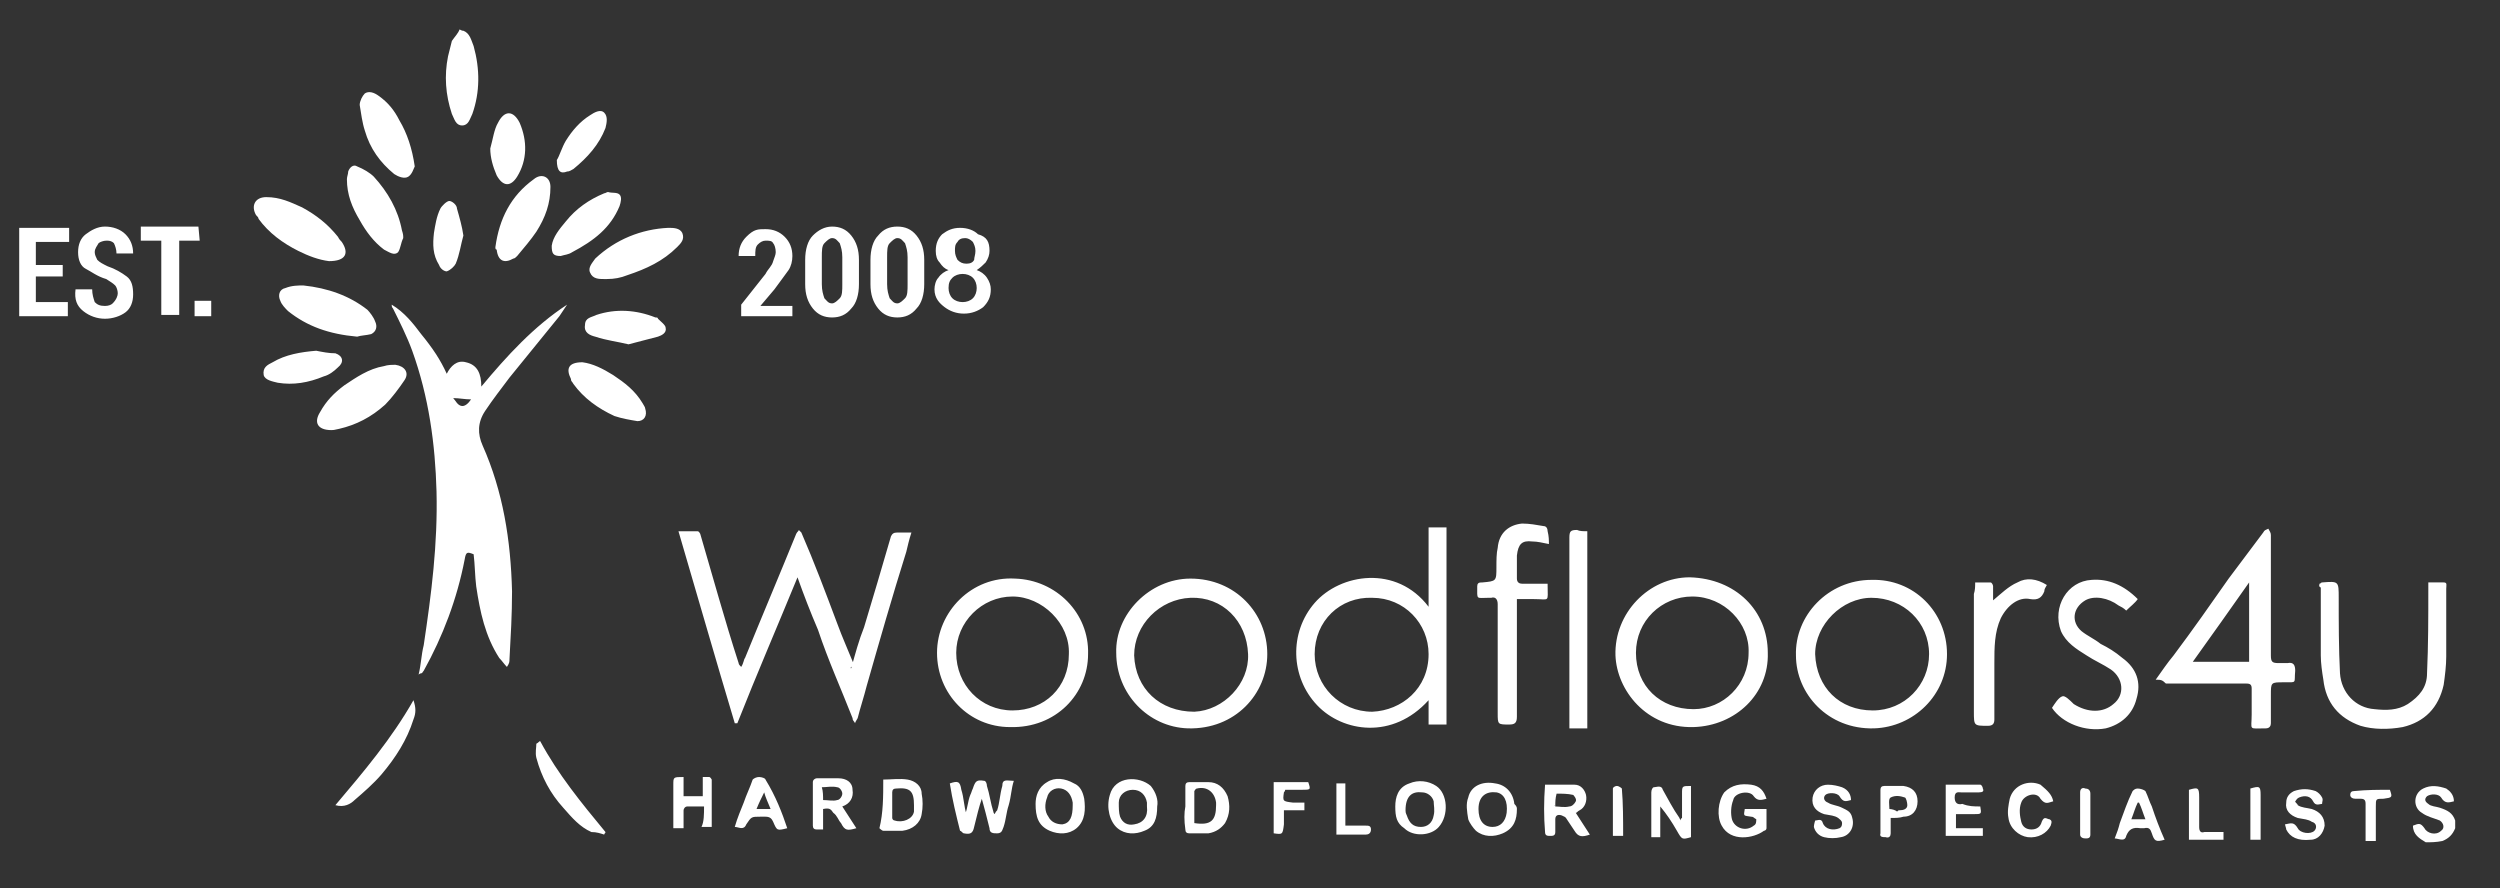 <svg xmlns="http://www.w3.org/2000/svg" version="1.1" id="Layer_1" x="0" y="0" viewBox="0 0 195.3 69.4" xml:space="preserve"><rect x="0" y="0" width="195.3" height="69.4" fill="#333333" stroke="none"/><style>.st0{fill:#fff}</style><path class="st0" d="M36.2 2.4c.5.2.6.7.8 1.2.5 1.8.5 3.6-.1 5.3-.2.4-.3.9-.8.9s-.6-.5-.8-.9q-.75-2.25-.3-4.5l.3-1.2c.2-.3.5-.6.6-.9.2.1.2.1.3.1m153.3 63.4c-.5-.3-1-.6-1-1.3.5-.2.6-.2.9.2.2.4.9.6 1.3.2.3-.2.2-.6-.1-.8-.5-.2-1-.3-1.4-.6-.7-.4-.7-1.5.1-1.9.6-.3 1.2-.2 1.8 0 .3.2.6.5.6 1-.4.1-.7.2-1-.3-.2-.3-.8-.3-1.1-.1-.2.2-.2.4.1.6.2.2.6.2.9.3.6.2 1 .4 1.2 1v.6c-.2.5-.5.8-1 1-.5.1-.9.1-1.3.1M34.9 29.2c.3-.6.8-1.1 1.5-.9.9.2 1.2.9 1.2 1.9 2-2.4 4.1-4.7 6.7-6.4l-.6.9-3.9 4.8c-.6.8-1.3 1.7-1.9 2.6s-.6 1.8-.2 2.7c1.6 3.6 2.2 7.4 2.3 11.4 0 1.8-.1 3.5-.2 5.3 0 .2 0 .3-.2.6-.2-.2-.4-.5-.6-.7-1.1-1.7-1.5-3.6-1.8-5.6-.1-.8-.1-1.7-.2-2.5-.5-.2-.6-.2-.7.4-.6 3.1-1.7 6-3.2 8.7-.1.1-.1.2-.2.2 0 0-.1 0-.2.1.2-.8.2-1.5.4-2.3.6-4 1.1-7.9 1-12-.1-3.7-.6-7.4-1.9-11-.4-1.1-1-2.3-1.5-3.3-.1-.1-.1-.2-.1-.3 1 .6 1.7 1.5 2.3 2.3.9 1.1 1.5 2 2 3.1m1.9 2c-.5 0-.9-.1-1.4-.1.2.2.3.5.6.6s.6-.2.8-.5m29.7 21c.3-1.1.6-2.2 1-3.2.7-2.3 1.4-4.7 2.1-7.1.1-.2.2-.3.5-.3h1.1c-.2.6-.3 1.1-.4 1.5-1.1 3.5-2.1 7-3.1 10.5-.2.8-.5 1.7-.7 2.5-.1.2-.2.3-.2.4-.1-.2-.2-.2-.2-.4-.9-2.3-1.9-4.5-2.7-6.9-.6-1.4-1.1-2.7-1.6-4.1-1.6 3.9-3.2 7.6-4.7 11.4h-.2c-1.5-5-2.9-9.9-4.4-15h1.5c.1 0 .2.2.2.2 1 3.4 1.9 6.7 3 10.1 0 .1.1.2.2.3.2-.3.2-.6.3-.7 1.3-3.2 2.7-6.5 4-9.7.1-.2.2-.2.2-.3l.2.2c1 2.3 1.9 4.7 2.8 7.1.4 1.1.9 2.2 1.3 3.2-.3.3-.3.3-.2.3m45.1 2.5c-2.8 3.1-6.7 2.5-8.7.4-2.1-2.2-2.2-5.7-.2-8s6.4-3 8.9.3v-6.2h1.4v15.4h-1.4zm-8.9-3.6c0 2.5 2 4.5 4.5 4.5 2.3-.1 4.4-1.8 4.4-4.5 0-2.4-1.9-4.4-4.4-4.4-2.5-.1-4.5 1.8-4.5 4.4m65.7 2c.5-.7.9-1.3 1.4-1.9 1.5-2 2.9-4 4.3-6l2.7-3.6c.1-.2.2-.2.4-.3.1.2.2.3.2.5v9.4c0 .5.1.6.6.6h.7c.5-.1.6.2.6.6-.1 1 .2.9-.9.9-1 0-1 0-1 1v2.2c0 .2-.1.4-.4.4-1.4 0-1.1.2-1.1-1.1v-2c0-.3-.1-.4-.4-.4h-6.3c-.3-.3-.4-.3-.8-.3m2.9-1.4h4.4v-6.2c-1.4 2-2.9 4.1-4.4 6.2M73.2 51c0-3.2 2.7-6 6.1-5.8 3.2.1 5.8 2.7 5.7 5.9 0 3.1-2.5 5.8-6.1 5.7-3.2 0-5.7-2.6-5.7-5.8m10.3.1c.1-2.4-2.1-4.5-4.4-4.5-2.4 0-4.4 2-4.4 4.4 0 2.5 1.9 4.5 4.4 4.5s4.4-1.8 4.4-4.4m54.6-.1c.1 3.2-2.5 5.7-5.8 5.8-3.7.1-6-2.9-6.1-5.6-.1-3.3 2.6-6.1 5.8-6.1 3.6.1 6.1 2.6 6.1 5.9m-5.9-4.4c-2.4 0-4.4 1.9-4.4 4.4 0 2.6 1.9 4.4 4.5 4.4 2.3 0 4.3-1.9 4.3-4.4.1-2.3-1.9-4.4-4.4-4.4m19.9 4.5c0 3.2-2.6 5.7-5.7 5.8-3.6.1-6.1-2.7-6.1-5.7-.1-3.1 2.5-5.9 5.9-5.9 3.3-.1 5.9 2.5 5.9 5.8m-1.4 0c0-2.5-2-4.4-4.5-4.4-2.3 0-4.4 2.1-4.4 4.4.1 2.6 1.9 4.4 4.5 4.4 2.5 0 4.4-2 4.4-4.4M87.2 51c-.1-3 2.6-5.8 5.8-5.8 3.5 0 6 2.7 6 5.9 0 3.1-2.5 5.9-6.2 5.8-3.1-.1-5.6-2.7-5.6-5.9m10.3.1c-.1-2.6-2-4.5-4.5-4.4-2.4.1-4.4 2.1-4.4 4.5.1 2.6 2 4.4 4.7 4.4 2.3-.1 4.3-2.2 4.2-4.5m83.7-5.5c.1 0 .1-.1.2-.1 1.3-.1 1.3-.1 1.3 1.2 0 1.9 0 4 .1 5.9.1 1.5 1.2 2.7 2.7 2.8.9.1 1.8.1 2.6-.4.9-.6 1.5-1.3 1.5-2.4.1-2.2.1-4.4.1-6.5v-.6h1.2c.3 0 .2.2.2.5v5.3c0 .7-.1 1.5-.2 2.2-.4 1.8-1.5 2.9-3.2 3.3-1.1.2-2.3.2-3.3-.1-1.7-.6-2.7-1.8-2.9-3.6-.1-.6-.2-1.3-.2-1.9v-5.3c-.2-.1-.1-.2-.1-.3m-20.9 9.7s0-.1 0 0c.2-.3.5-.8.8-.9.2-.1.6.3.9.6 1.1.7 2.3.7 3.1 0 .9-.7.8-2-.2-2.7-.6-.4-1.3-.7-1.9-1.1-.8-.5-1.6-1-2-1.9-.7-1.9.5-3.9 2.4-4q1.95-.15 3.6 1.5c-.2.3-.6.6-.9.9-.2-.2-.4-.3-.6-.4-.8-.6-1.9-.8-2.6-.4-1 .6-1.1 1.7-.3 2.4.5.4 1 .6 1.5 1 .6.3 1.1.6 1.7 1.1 1.1.8 1.5 1.9 1.1 3.2-.3 1.2-1.2 2-2.4 2.3-1.6.3-3.4-.4-4.2-1.6M121 42.5c-.5-.1-.9-.2-1.3-.2-.8-.1-1.1.2-1.2 1.1v1.8c0 .3.2.4.4.4h2v.1c0 1.4.2 1.1-1.1 1.1h-1.3V56c0 .5-.2.6-.6.6-.9 0-.9 0-.9-.9v-8.5c0-.4-.2-.6-.5-.5h-.2c-1 0-.9.2-.9-.9q0-.3.3-.3h.1c1.1-.1 1.1-.1 1.1-1.2 0-.5 0-1.1.1-1.5.1-1.2.9-1.8 1.9-1.9.6 0 1.1.1 1.7.2.2 0 .3.2.3.4.1.4.1.7.1 1m33.3 3h1.2c.1 0 .2.2.2.3v1.1c.6-.5 1.2-1.1 1.9-1.4.7-.4 1.5-.3 2.3.2-.1.2-.2.3-.2.5-.2.5-.5.7-1.1.6-.9-.2-1.8.5-2.3 1.5-.5 1.1-.5 2.3-.5 3.5v4.4c0 .3-.1.5-.5.5-1.1 0-1.1 0-1.1-1.1v-9.2c.1-.3.1-.6.1-.9m-30.3-4v15.4h-1.4V42c0-.5.1-.6.6-.6.2.1.5.1.8.1M27.9 26.3c-2.2-.2-3.9-.8-5.4-2-.2-.2-.5-.5-.6-.8-.2-.4-.1-.9.4-1 .5-.2 1-.2 1.4-.2 1.9.2 3.6.8 5 1.9.2.2.5.6.6.9.2.4.1.8-.3 1-.4.1-.8.1-1.1.2m-2.2-5.9c-.8-.1-1.6-.4-2.4-.8-1.2-.6-2.3-1.4-3.1-2.5 0-.1-.1-.2-.2-.3-.4-.7-.1-1.4.8-1.4 1.1 0 1.9.4 2.8.8 1.1.6 2 1.3 2.8 2.3.1.2.2.3.3.4.6.9.3 1.5-1 1.5"/><path class="st0" d="M25.9 33.6c-1.1 0-1.4-.6-.9-1.4.5-.9 1.1-1.5 1.9-2.1.9-.6 1.9-1.3 3.1-1.5.3-.1.6-.1.9-.1.7.1 1.1.6.7 1.2s-1 1.4-1.5 1.9c-1.1 1-2.3 1.6-3.6 1.9-.4.1-.5.1-.6.1m21.5-11.8h-.2c-.4 0-.9 0-1.1-.5-.2-.4.2-.8.4-1.1 1.6-1.5 3.6-2.3 5.7-2.4.4 0 .9 0 1.1.4.2.5-.1.8-.4 1.1-1.1 1.1-2.4 1.7-3.9 2.2-.5.2-1 .3-1.6.3q.15 0 0 0m-15.9-3.2c-.2.4-.2.8-.4 1.1-.3.3-.7 0-1.1-.2-.8-.6-1.4-1.4-1.9-2.3-.6-1-1-2-1-3.2 0-.2.1-.4.1-.6.1-.3.4-.6.7-.4.5.2 1 .5 1.3.8 1.1 1.2 1.9 2.6 2.2 4.2.1.3.1.4.1.6m7.2.7c.3-2.2 1.2-4 3-5.3.6-.5 1.3-.2 1.3.6 0 1.3-.4 2.4-1.1 3.5-.4.6-1 1.3-1.5 1.9-.1.1-.2.2-.3.2-.7.4-1.2.2-1.3-.7-.1 0-.1-.1-.1-.2M32.4 13c-.1.2-.2.6-.5.8s-.8 0-1.1-.2c-1.1-.9-1.9-2-2.3-3.4-.2-.6-.3-1.4-.4-2 0-.3.2-.7.4-.9.3-.2.7-.1 1.1.2.7.5 1.2 1.1 1.6 1.9q.9 1.5 1.2 3.6m13.1 15.3c.8.1 1.6.5 2.4 1 .9.6 1.7 1.2 2.3 2.2.1.2.2.3.2.4.2.6-.1 1-.6 1-.6-.1-1.2-.2-1.8-.4-1.3-.6-2.4-1.4-3.2-2.5-.1-.2-.2-.2-.2-.4-.4-.8-.2-1.3.9-1.3M43.8 20c-.6 0-.7-.2-.7-.8.1-.7.6-1.3 1.1-1.9.8-1 1.8-1.7 3-2.2.1 0 .2-.1.3-.1.3.1.7 0 .9.2s.1.6 0 .9c-.7 1.7-2 2.7-3.7 3.6-.3.2-.6.2-.9.3m5.3 6.9c-.8-.2-1.7-.3-2.6-.6-.4-.1-.9-.3-.8-.9 0-.6.5-.6.9-.8 1.5-.5 3.1-.4 4.6.2.1 0 .2 0 .2.1.2.2.6.5.6.7.1.4-.3.6-.6.7-.8.2-1.5.4-2.3.6m-24.4.5c.5.1 1 .2 1.5.2.6.2.7.7.2 1.1-.3.3-.7.6-1.1.7-1.2.5-2.4.7-3.6.5-.4-.1-1-.2-1.1-.6-.1-.6.3-.8.7-1 1-.6 2.2-.8 3.4-.9m13.6-15.8c.2-.7.3-1.5.6-2 .5-1 1.2-1 1.7 0 .6 1.4.6 2.9-.2 4.2-.5.8-1.1.8-1.6-.1-.3-.7-.5-1.4-.5-2.1M79.2 61c-.2.6-.2 1.2-.4 1.9-.2.6-.2 1.1-.4 1.7-.1.2-.1.5-.5.5-.3 0-.6 0-.6-.4-.2-.8-.4-1.6-.6-2.3-.1.3-.2.6-.3 1l-.3 1.2c-.1.5-.3.6-.8.5-.1 0-.2-.2-.3-.2-.3-1.2-.6-2.4-.8-3.7.6-.2.8-.2.9.5.2.6.2 1.3.4 1.9h-.1c.2-.5.2-1 .4-1.5.1-.2.1-.3.2-.5.2-.6.3-.7.9-.6.1 0 .2.2.2.4.2.6.3 1.4.5 2 0 0 0 .1.1.2.1-.2.1-.2.2-.3.2-.6.2-1.2.4-1.9 0-.6.4-.4.9-.4M43.5 12.5c.2-.3.4-1 .7-1.5.5-.8 1.1-1.5 1.9-2 .3-.2.8-.5 1.1-.2s.2.8.1 1.2c-.5 1.3-1.4 2.3-2.5 3.2-.2.1-.3.2-.5.2-.5.2-.8 0-.8-.9M32.3 54.7c.2.6.2 1 0 1.5-.5 1.6-1.4 3-2.5 4.3-.6.7-1.4 1.4-2.1 2-.3.3-.8.6-1.5.4 2.2-2.6 4.4-5.2 6.1-8.2m3.9-36.3c-.2.7-.3 1.5-.6 2.2-.1.2-.4.5-.7.6-.2 0-.5-.2-.6-.5-.5-.8-.5-1.6-.4-2.5.1-.6.2-1.3.5-1.9.1-.2.5-.6.7-.6s.6.3.6.6c.2.7.4 1.4.5 2.1m28.1 44.8v1.6h-.5q-.3 0-.3-.3v-3.4c0-.2.2-.3.3-.3h1.7c.6 0 1.1.3 1.1.9.1.6-.2 1.1-.8 1.3 0 0-.1 0 0 0 .4.6.7 1.1 1.1 1.7-.7.2-.9.2-1.2-.4-.2-.2-.3-.6-.6-.8-.2-.3-.3-.4-.8-.3m0-.7c.4 0 .8.1 1.1 0 .2 0 .4-.3.4-.5s-.2-.5-.4-.5c-.4-.1-.8 0-1.2 0 .1.3.1.7.1 1m-22.1-4.6c1.4 2.6 3.2 4.8 5.1 7.1 0 .1-.1.1-.1.2-.3-.1-.6-.2-1-.2-.9-.4-1.5-1.1-2.2-1.9q-1.5-1.65-2.1-3.9c-.1-.4 0-.8 0-1.1.2-.1.2-.2.3-.2m78.5 3.4h2.3c.5 0 .8.4.9.8.1.5-.1 1-.5 1.2-.2.1-.2.2-.3.2.4.6.7 1.1 1.1 1.7-.6.2-.9.2-1.2-.3l-.6-.9c-.1-.2-.2-.2-.4-.3-.3-.1-.5 0-.5.3v1c0 .3-.2.3-.4.3s-.4 0-.4-.3c-.1-1.2-.1-2.4 0-3.7-.1.1 0 0 0 0m.8 1.7c.3 0 .7.1 1.1 0 .2 0 .4-.2.5-.4s-.2-.5-.2-.5c-.4-.1-.9-.1-1.3-.1-.1.4-.1.6-.1 1-.1-.2-.1-.1 0 0m9.9.9V62c0-.6 0-.6.7-.6v4c-.7.2-.7.2-1.1-.5s-.8-1.3-1.3-1.9v2.4h-.7v-3.5c0-.2.1-.4.2-.4.2 0 .6-.2.7.2.4.7.8 1.5 1.3 2.2 0 .1.1.1.1.2 0-.2.1-.2.1-.2m6.6-1.5c-.4.1-.7.2-1-.2-.3-.5-1.5-.3-1.6.3-.2.5-.2 1.1-.1 1.5.2.7 1.1 1 1.7.5.2-.1.2-.3.2-.5-.2-.1-.2-.2-.4-.2-.6-.1-.6 0-.5-.6h1.7v1.5c0 .1-.1.2-.2.2-.8.6-2.6.9-3.3-.4-.4-.7-.3-1.9.2-2.6.6-.6 1.3-.7 2.1-.6.7.1 1 .5 1.2 1.1m-29 .6c0-.7.2-1.5 1.1-1.8.7-.3 1.5-.2 2.1.2.9.6 1 2.3.2 3.2-.6.7-2 .8-2.7.1-.6-.4-.7-.9-.7-1.7m.8.3c0 .1 0 .2.1.4.2.6.5.9 1.1.9.5 0 .9-.3 1-.9.1-.4 0-.8 0-1.1-.1-.4-.5-.7-.9-.7-.8-.1-1.3.3-1.3 1.4m-28.9-.5c0-.6.2-1.3.9-1.7.6-.4 1.4-.3 2.1.1.5.2.7.7.8 1.2.1.8.1 1.7-.6 2.3-.6.5-1.4.5-2.1.2-.9-.4-1.1-1.1-1.1-2.1m2.9.1v-.2c-.1-.6-.4-1-.9-1.1s-1 .2-1.1.7c-.2.5-.2 1.1.1 1.5.2.4.6.6 1.1.6.6-.1.8-.6.8-1.5m34.7.3c0 .8-.2 1.5-1.1 1.9-.7.3-1.5.3-2.1-.2-.2-.2-.5-.6-.6-.9-.1-.6-.2-1.2 0-1.7.2-.9 1.1-1.3 2.1-1.1.8.1 1.4.7 1.5 1.6.2.2.2.3.2.4m-3 0c0 .9.4 1.4 1.1 1.4.6 0 1-.4 1.1-1.1.1-.9-.2-1.5-.8-1.6-.8-.1-1.4.3-1.4 1.3M90.4 63c0 .9-.2 1.6-1 1.9-.7.3-1.5.3-2.1-.2s-.9-1.6-.6-2.6c.4-1.5 2.3-1.5 3.2-.7.4.5.6 1.1.5 1.6m-.8 0v-.3c-.1-.6-.5-1-1.1-1s-1.1.4-1.1 1c0 .4 0 .8.1 1.1.2.5.6.7 1.1.6.7-.1 1.1-.6 1-1.4M69 60.9c.6 0 1.3-.1 1.9 0s1.1.5 1.1 1.1c.1.5.1 1.1 0 1.6-.1.7-.7 1.2-1.5 1.3H69c-.1 0-.3-.2-.3-.2.3-1.2.3-2.5.3-3.8m2.4 2c0-1.1-.3-1.4-1.4-1.3q-.3 0-.3.3v2c0 .1.1.2.2.2.6.2 1.4-.1 1.5-.7zm21.2.1v-1.6q0-.3.3-.3h1.5c.7 0 1.2.4 1.5 1.1.2.7.2 1.4-.2 2.1-.3.4-.7.7-1.3.8h-1.5q-.3 0-.3-.3-.15-1.05 0-1.8-.15 0 0 0m.7 1.3c1.3.2 1.7-.2 1.7-1.4v-.2c-.1-.8-.7-1.3-1.5-1.1-.1 0-.2.2-.2.2zm85.2.1c.5-.1.7-.2 1 .3.2.4 1 .5 1.3.2.2-.2.2-.6-.2-.7-.3-.2-.6-.2-1.1-.3-.6-.2-1-.6-.9-1.2q0-.6.6-.9c.6-.2 1.1-.2 1.7 0 .2.1.4.3.5.5s0 .3 0 .5c-.2 0-.5.2-.7-.2s-.6-.5-1.1-.3c-.2.1-.2.2-.3.3 0 .1.2.2.2.3.3.2.7.2 1.1.3.6.2 1 .6 1 1.3-.1.6-.5 1.1-1.1 1.1-1 .1-1.6-.2-1.9-.8 0 0 0-.1-.1-.4m-33.9-1.9c-.4.1-.6.2-.9-.3-.2-.3-.9-.3-1.1-.1s-.1.5.2.6c.3.2.7.2 1.1.4s.7.3.8.8c.2.7-.2 1.4-.9 1.5-.4.1-.9.1-1.3 0s-.7-.4-.8-.8c0-.2.1-.5.1-.5.2 0 .5-.2.6.2.2.5.8.6 1.3.4.2-.1.2-.3.2-.4 0-.2-.2-.3-.3-.4-.3-.2-.6-.2-1.1-.3-.6-.2-1-.6-.9-1.3.1-.6.6-1 1.2-1 .4 0 .8.1 1.1.2.5.2.7.6.7 1M55 63h-1.3c-.2 0-.3.2-.3.3v1.4h-.8v-3.4c0-.6 0-.6.8-.6v1.5h1.5v-1.5h.5c.1 0 .2.2.2.2v3.7h-.8c.2-.4.2-1 .2-1.6m99.7 0c.1.6.1.6-.5.6h-1.4v1.1h2.1v.6H152v-4h2.7c.1 0 .2.2.2.3q.15.3-.3.3h-1.4c-.2 0-.5-.1-.5.4 0 .4.2.6.6.5.5.2.9.2 1.4.2m-93.2 1.7c-.8.2-.8.2-1.1-.5-.1-.2-.2-.4-.6-.4h-.4c-.7 0-.7 0-1.1.6-.2.5-.6.2-.9.2.2-.7.5-1.4.7-1.9.2-.6.5-1.2.7-1.8.1-.1.3-.2.5-.2s.5.1.5.2c.8 1.3 1.3 2.6 1.7 3.8m-1.8-2.8c-.2.4-.4.8-.6 1.3h1.1c-.2-.5-.4-.9-.5-1.3m109.4 3.7c-.7.2-.8.1-1-.5-.1-.3-.2-.5-.6-.4h-.3c-.6-.1-.9.1-1.1.6-.1.5-.6.2-.9.2.2-.5.3-.8.4-1.2.3-.8.6-1.7 1-2.5.1-.1.2-.2.4-.2s.5.1.6.2c.2.4.3.8.5 1.2.3.9.6 1.7 1 2.6m-1.5-1.6c-.2-.5-.3-.9-.5-1.3h-.1c-.2.4-.3.8-.5 1.3zm-19.9-.1v1.2c0 .2-.1.4-.4.3-.2 0-.5 0-.4-.3v-3.4q0-.3.3-.3h1.5c.7.1 1.1.5 1.1 1.2s-.4 1.2-1.1 1.2c-.3.1-.6.1-1 .1m.5-.5q0-.15 0 0c.1-.1.1-.1.2-.1.3 0 .6-.1.6-.4 0-.2-.1-.6-.2-.6-.3-.1-.7-.2-1.1 0-.2.1-.1.6-.1.9.2 0 .5.1.6.2m12.2-.8c-.4.1-.6.3-1-.2-.3-.6-1.3-.3-1.5.3-.2.5-.1 1.1 0 1.5s.4.6.8.6.7-.2.8-.6c.2-.5.4-.2.6-.2.2.1.2.2.1.5-.3.6-1 1-1.8.9-.7-.1-1.4-.7-1.5-1.5-.1-.5 0-1 .1-1.5.3-1.1 1.5-1.5 2.4-1.1.6.5.9.8 1 1.3m-60.9 2.5v-4h2.7c.2.6.2.6-.5.6h-1.3c0 .1-.1.2-.1.2-.1.7-.1.7.7.8h.9v.6h-1.6v1.1c-.1.8-.1.8-.8.7m87.2-3.4c.2.6.2.6-.5.7-.6 0-.6 0-.6.6v2.7h-.8v-2.9c0-.3-.1-.4-.4-.4h-.4c-.2 0-.4-.1-.4-.3s.1-.3.3-.3c1-.1 1.9-.1 2.8-.1m-15.7 0c.7-.2.8-.2.8.6v2.3c0 .3.1.5.4.4h1.5v.6H171zm-66.6 3.5v-4h.7v3.3h1.6c.2 0 .4 0 .4.3s-.2.4-.4.4zm22.4.1h-.8v-3.7c0-.1.2-.2.3-.2.2 0 .4.2.4.2.1 1.2.1 2.4.1 3.7m49.8.3h-.8v-4c.7-.2.8-.2.8.5zm-13.3-2.1v1.7c0 .3-.2.3-.4.3s-.4-.1-.4-.3v-3.3c0-.3.2-.4.4-.3.2 0 .4.1.4.4zM4.9 21.6H2.8v2h2.5v1.1H1.5v-6.9h3.9v1.1H2.8v1.8h2.1zm4.3 1.3c0-.2-.1-.5-.2-.6-.2-.2-.4-.3-.7-.5-.7-.2-1.2-.6-1.6-.8s-.6-.7-.6-1.3.2-1.1.6-1.4.9-.6 1.5-.6 1.2.2 1.6.6.6.9.6 1.5H9.1c0-.3-.1-.6-.2-.8-.2-.2-.4-.2-.6-.2s-.5.1-.6.2c-.1.2-.3.4-.3.7 0 .2.1.4.2.6.2.2.4.3.8.5.6.2 1.1.5 1.5.8s.5.8.5 1.4-.2 1.1-.6 1.4-1 .5-1.6.5-1.2-.2-1.7-.6-.7-.9-.6-1.7h1.3c0 .4.1.7.2 1 .2.2.4.3.8.3.3 0 .5-.1.6-.2.3-.3.4-.6.4-.8m6.4-4.1H14v5.8h-1.4v-5.8H11v-1.1h4.5zm.9 5.9h-1.3v-1.2h1.3zm45.6 0h-4.2v-.9l1.9-2.4c.2-.4.5-.6.6-1 .1-.3.2-.5.2-.7 0-.3-.1-.6-.2-.7-.1-.2-.3-.2-.6-.2q-.3 0-.6.3c-.2.2-.2.5-.2.9h-1.3q0-.9.6-1.5c.6-.6.9-.6 1.5-.6s1.1.2 1.5.6.6.9.6 1.5c0 .4-.1.8-.3 1.1s-.6.8-1.1 1.5l-1.1 1.3h2.5v.8zm5-2.5c0 .8-.2 1.5-.6 1.9-.4.5-.9.7-1.5.7s-1.1-.2-1.5-.7-.6-1.1-.6-1.9v-1.9c0-.8.2-1.5.6-1.9s.9-.7 1.5-.7 1.1.2 1.5.7.6 1.1.6 1.9zm-1.3-2.1c0-.5-.1-.8-.2-1.1-.2-.2-.3-.4-.6-.4-.2 0-.4.2-.6.4s-.2.6-.2 1.1v2.1c0 .5.1.8.2 1.1.2.2.3.4.6.4.2 0 .4-.2.6-.4s.2-.6.2-1.1zm6.4 2.1c0 .8-.2 1.5-.6 1.9-.4.5-.9.7-1.5.7s-1.1-.2-1.5-.7-.6-1.1-.6-1.9v-1.9c0-.8.2-1.5.6-1.9.4-.5.9-.7 1.5-.7s1.1.2 1.5.7.6 1.1.6 1.9zm-1.3-2.1c0-.5-.1-.8-.2-1.1-.2-.2-.3-.4-.6-.4-.2 0-.4.2-.6.4s-.2.6-.2 1.1v2.1c0 .5.1.8.2 1.1.2.2.3.4.6.4.2 0 .4-.2.6-.4s.2-.6.2-1.1zm6.4-.5q0 .45-.3.9c-.2.2-.4.4-.7.6.3.1.6.3.8.6q.3.45.3.9c0 .6-.2 1-.6 1.4-.4.3-.9.5-1.5.5s-1.1-.2-1.5-.5-.8-.7-.8-1.4c0-.3.1-.7.3-.9.2-.3.5-.5.8-.6-.3-.1-.5-.3-.7-.6q-.3-.3-.3-.9c0-.6.2-1 .5-1.3.4-.3.8-.5 1.4-.5s1.1.2 1.4.5c.7.2.9.6.9 1.3m-1 2.9c0-.3-.1-.6-.3-.8s-.5-.3-.8-.3-.6.1-.8.3-.3.4-.3.8c0 .3.1.6.3.8s.5.3.8.3.6-.1.8-.3.3-.5.3-.8m-.1-2.9c0-.3-.1-.5-.2-.7q-.3-.3-.6-.3-.45 0-.6.3c-.2.2-.2.4-.2.7s.1.5.2.7c.2.2.4.3.7.3q.45 0 .6-.3c0-.2.1-.4.1-.7"/></svg>